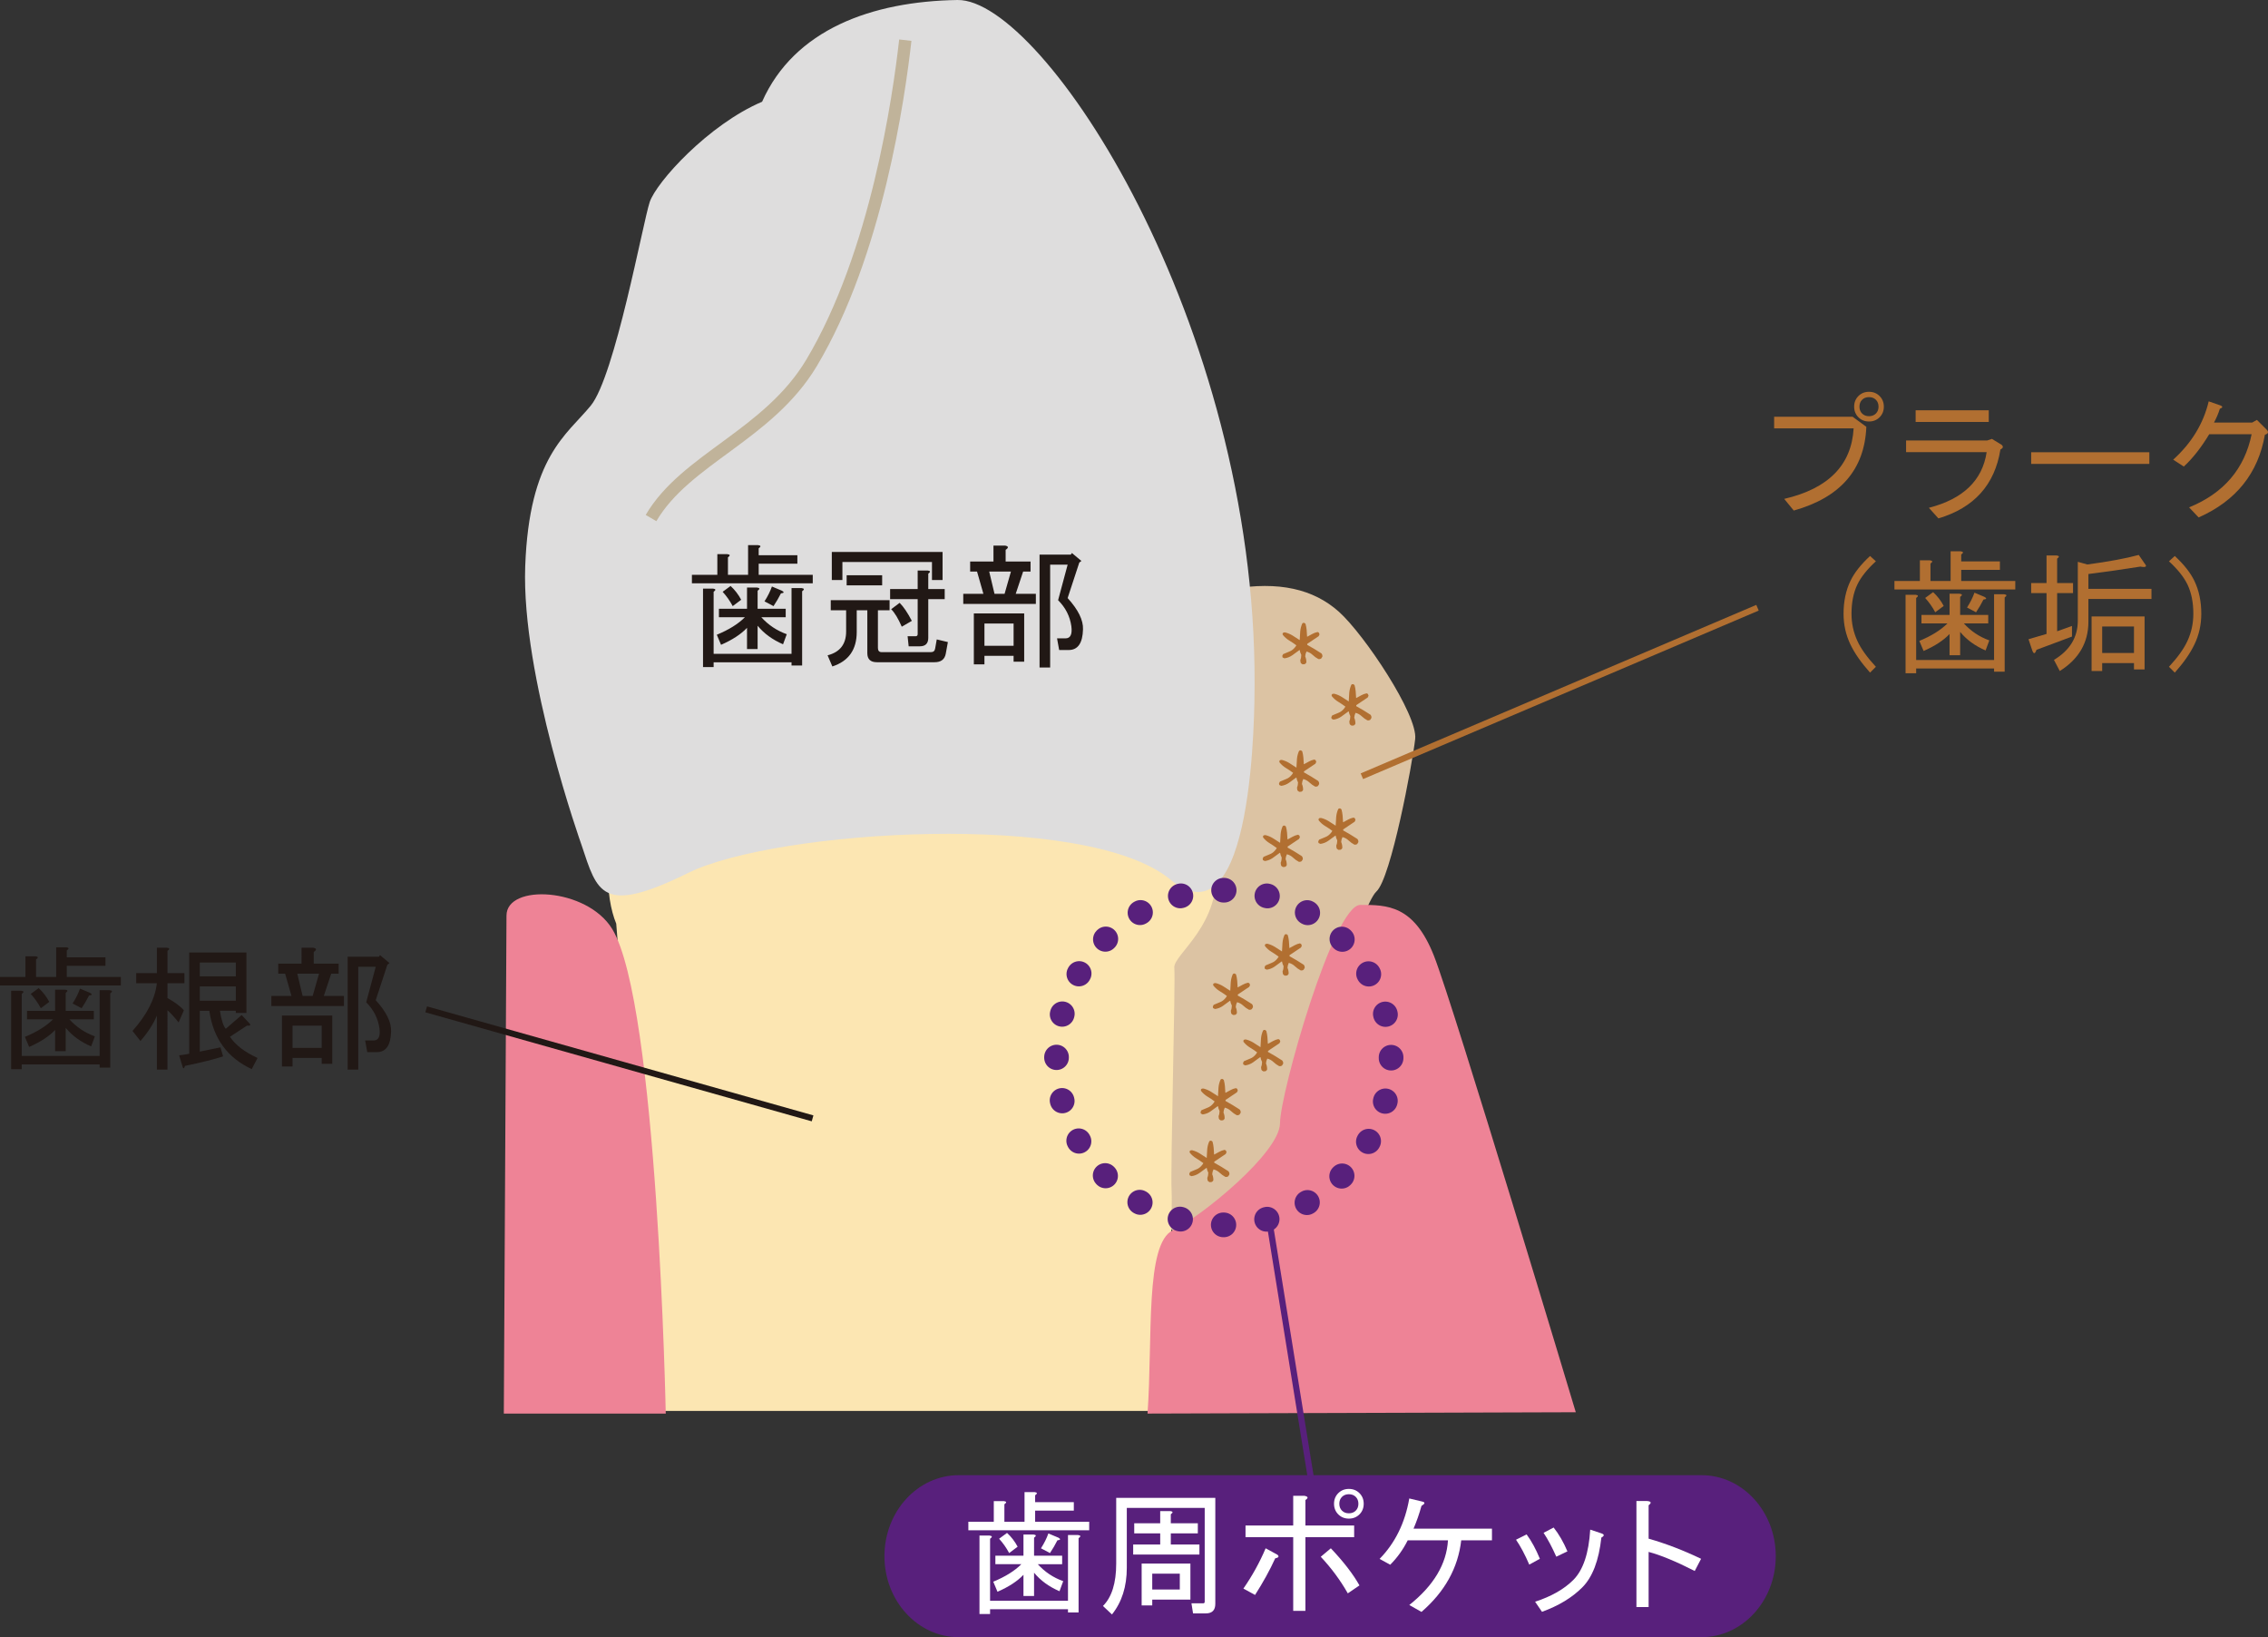 <?xml version="1.0" encoding="utf-8"?>
<!-- Generator: Adobe Illustrator 12.0.0, SVG Export Plug-In . SVG Version: 6.00 Build 51448)  -->
<!DOCTYPE svg PUBLIC "-//W3C//DTD SVG 1.1//EN" "http://www.w3.org/Graphics/SVG/1.1/DTD/svg11.dtd">
<svg  version="1.1" id="レイヤー_1" xmlns="http://www.w3.org/2000/svg" xmlns:xlink="http://www.w3.org/1999/xlink" width="367.773" height="265.41"
	 viewBox="110.56 290.256 367.773 265.41" overflow="visible" enable-background="new 110.56 290.256 367.773 265.41"
	 xml:space="preserve">
<rect x="110.56" y="290.256" width="367.773" height="265.41" fill="#333333" stroke="none"/>
<path fill="#DCC3A3" d="M310.313,385.744c7.596-1.303,13.238-0.001,17.361,3.688s12.803,16.711,12.369,20.617
	s-3.905,22.569-6.293,24.739s-10.417,27.777-11.285,31.684s-7.379,24.521-12.804,24.956s-10.417-1.519-11.719-4.557
	s0.651-38.629,1.953-43.62s5.642-11.719,6.944-17.361S310.313,385.744,310.313,385.744z"/>
<path fill="#FCE6B2" d="M210.486,439.993c-1.735-4.123-2.604-13.89,3.256-15.191s92.882-4.557,93.967,5.426
	s-6.944,14.756-6.728,16.927s-0.65,32.769-0.434,36.241s-1.085,35.591-1.085,35.591h-82.683L210.486,439.993z"/>
<path fill="#EE8396" d="M296.641,519.42c0.868-12.369-0.435-27.561,4.123-29.73s17.361-12.587,17.361-17.361
	s8.68-35.373,13.021-35.373s8.68-0.001,11.936,8.246s23.004,74.002,23.004,74.002L296.641,519.42z"/>
<path fill="#EE8396" d="M192.691,438.691c0-5.209,13.021-4.558,17.145,2.17c7.379,12.153,8.681,78.559,8.681,78.559h-26.259
	L192.691,438.691z"/>
<g>
	<path fill="#211815" d="M110.56,448.637h4.125v-3.352h1.633c0.459,0.058,0.488,0.229,0.086,0.516v2.836h3.266v-4.813h1.633
		c0.459,0.058,0.488,0.229,0.086,0.516v1.117h6.273v1.375h-6.273v1.805h8.766v1.375H110.56V448.637z M128.435,451.302v12.031h-1.719
		v-0.516h-12.633v0.773h-1.719v-12.719h1.633c0.459,0.058,0.488,0.229,0.086,0.516v10.055h12.633v-10.656h1.633
		C128.808,450.844,128.837,451.015,128.435,451.302z M121.216,454.137h4.555v1.375h-3.953c1.146,1.261,2.521,2.178,4.125,2.75
		l-0.602,1.633c-1.719-0.744-3.094-1.747-4.125-3.008v3.781h-1.719v-3.438c-0.973,1.031-2.377,1.948-4.211,2.75l-0.688-1.633
		c1.949-0.802,3.467-1.747,4.555-2.836h-4.211v-1.375h4.555V450.7h1.633c0.459,0.058,0.488,0.229,0.086,0.516V454.137z
		 M115.544,451.387l1.289-0.945c0.688,0.631,1.262,1.375,1.719,2.234l-1.375,1.031C116.72,452.848,116.175,452.075,115.544,451.387z
		 M125.169,451.216c0.402,0.229,0.344,0.373-0.172,0.43c-0.344,0.688-0.744,1.375-1.203,2.063l-1.461-0.773
		c0.516-0.802,0.918-1.604,1.203-2.406L125.169,451.216z"/>
	<path fill="#211815" d="M137.716,463.661h-1.719v-8.766c-0.572,1.375-1.461,2.75-2.664,4.125l-1.289-1.633
		c2.35-2.635,3.668-5.213,3.953-7.734h-3.352v-1.633h3.352v-4.125h1.633c0.459,0.058,0.488,0.229,0.086,0.516v3.609h2.75v1.633
		h-2.75v2.406c1.146,0.631,2.035,1.289,2.664,1.977l-0.859,1.977c-0.629-0.802-1.23-1.461-1.805-1.977V463.661z M151.38,463.575
		c-3.953-1.834-6.244-4.984-6.875-9.453h-1.547v6.617c1.146-0.229,2.264-0.458,3.352-0.688l0.43,1.461
		c-1.375,0.458-3.438,0.974-6.188,1.547c-0.113,0.4-0.229,0.486-0.344,0.258l-0.602-1.977c0.574-0.057,1.117-0.143,1.633-0.258
		v-16.414h9.281v9.797h-1.719v-0.344h-2.578c0.23,1.49,0.545,2.464,0.945,2.922l2.578-2.234l1.203,1.289
		c0.344,0.344,0.23,0.487-0.344,0.43l-2.75,1.805c0.859,1.318,2.35,2.464,4.469,3.438L151.38,463.575z M148.802,446.302h-5.844
		v2.234h5.844V446.302z M148.802,450.169h-5.844v2.32h5.844V450.169z"/>
	<path fill="#211815" d="M159.458,443.895h1.891c0.574,0.115,0.602,0.344,0.086,0.688v1.891h4.039v1.633h-1.203l-1.203,3.609h3.266
		v1.633H154.56v-1.633h3.266l-1.031-3.609h-1.117v-1.633h3.781V443.895z M156.279,454.895h8.164v7.82h-1.719v-0.945h-4.727v1.375
		h-1.719V454.895z M157.997,456.528v3.609h4.727v-3.609H157.997z M162.294,448.106h-3.523l0.859,3.609h1.633L162.294,448.106z
		 M170.114,460.825l-0.344-1.891h1.375c0.803,0,1.117-0.658,0.945-1.977c-0.229-1.604-0.945-3.008-2.148-4.211l1.547-5.758h-2.836
		v16.672h-1.719v-18.305h5.07l0.172-0.258l1.547,1.289l-0.344,0.258l-1.891,5.758c1.719,1.891,2.551,3.581,2.492,5.07
		c-0.057,2.234-0.83,3.352-2.32,3.352H170.114z"/>
</g>
<line fill="none" stroke="#211815" x1="179.667" y1="453.886" x2="242.325" y2="471.561"/>
<path fill="#58207C" d="M398.513,542.536c0,7.252-5.393,13.13-12.045,13.13H266.025c-6.652,0-12.045-5.878-12.045-13.13l0,0
	c0-7.251,5.393-13.129,12.045-13.129h120.443C393.12,529.407,398.513,535.285,398.513,542.536L398.513,542.536z"/>
<g>
	<path fill="#FFFFFF" d="M267.585,536.963h4.125v-3.352h1.633c0.459,0.058,0.488,0.229,0.086,0.516v2.836h3.266v-4.813h1.633
		c0.459,0.058,0.488,0.229,0.086,0.516v1.117h6.273v1.375h-6.273v1.805h8.766v1.375h-19.594V536.963z M285.46,539.627v12.031h-1.719
		v-0.516h-12.633v0.773h-1.719v-12.719h1.633c0.459,0.058,0.488,0.229,0.086,0.516v10.055h12.633v-10.656h1.633
		C285.833,539.169,285.862,539.341,285.46,539.627z M278.241,542.463h4.555v1.375h-3.953c1.146,1.261,2.521,2.178,4.125,2.75
		l-0.602,1.633c-1.719-0.744-3.094-1.747-4.125-3.008v3.781h-1.719v-3.438c-0.973,1.031-2.377,1.948-4.211,2.75l-0.688-1.633
		c1.949-0.802,3.467-1.747,4.555-2.836h-4.211v-1.375h4.555v-3.438h1.633c0.459,0.058,0.488,0.229,0.086,0.516V542.463z
		 M272.57,539.713l1.289-0.945c0.688,0.631,1.262,1.375,1.719,2.234l-1.375,1.031C273.745,541.174,273.2,540.4,272.57,539.713z
		 M282.195,539.541c0.402,0.229,0.344,0.373-0.172,0.43c-0.344,0.688-0.744,1.375-1.203,2.063l-1.461-0.773
		c0.516-0.802,0.918-1.604,1.203-2.406L282.195,539.541z"/>
	<path fill="#FFFFFF" d="M291.562,533.08h16.07v17.188c0,1.031-0.516,1.547-1.547,1.547h-2.063l-0.258-1.633h1.891
		c0.172,0,0.258-0.086,0.258-0.258v-15.211H293.28v9.711c0,3.037-0.801,5.558-2.406,7.563l-1.461-1.375
		c1.434-1.432,2.148-3.724,2.148-6.875V533.08z M294.484,538.838v-1.633h4.211v-1.977h1.633c0.459,0.058,0.488,0.229,0.086,0.516
		v1.461h4.383v1.633h-4.383v1.805h4.641v1.633h-10.742v-1.633h4.383v-1.805H294.484z M295.687,550.525v-6.789h7.906v5.844h-6.188
		v0.945H295.687z M297.405,547.947h4.469v-2.578h-4.469V547.947z"/>
	<path fill="#FFFFFF" d="M317.687,542.291c0.344,0.287,0.23,0.487-0.344,0.602c-0.859,1.891-1.947,3.867-3.266,5.93l-1.891-1.031
		c1.434-2.063,2.637-4.239,3.609-6.531L317.687,542.291z M322.241,537.564h7.906v1.891h-7.906V551.4h-1.977v-11.945h-7.734v-1.891
		h7.734v-4.813h1.805c0.631,0.115,0.688,0.344,0.172,0.688V537.564z M326.366,541.26c2.063,2.178,3.609,4.183,4.641,6.016
		l-1.891,1.289c-1.203-2.119-2.664-4.096-4.383-5.93L326.366,541.26z M327.57,535.76c-0.457-0.458-0.688-1.031-0.688-1.719
		s0.23-1.26,0.688-1.719c0.459-0.458,1.031-0.688,1.719-0.688s1.262,0.229,1.719,0.688c0.459,0.459,0.688,1.031,0.688,1.719
		s-0.229,1.261-0.688,1.719c-0.457,0.459-1.031,0.688-1.719,0.688S328.029,536.219,327.57,535.76z M330.405,535.158
		c0.287-0.286,0.43-0.658,0.43-1.117c0-0.458-0.143-0.83-0.43-1.117c-0.285-0.286-0.658-0.43-1.117-0.43
		c-0.457,0-0.83,0.144-1.117,0.43c-0.285,0.287-0.43,0.659-0.43,1.117c0,0.459,0.145,0.831,0.43,1.117
		c0.287,0.287,0.66,0.43,1.117,0.43C329.747,535.588,330.12,535.445,330.405,535.158z"/>
	<path fill="#FFFFFF" d="M334.273,542.978c2.521-2.578,4.125-5.844,4.813-9.797l2.148,0.516c0.459,0.115,0.402,0.344-0.172,0.688
		c-0.344,1.261-0.773,2.492-1.289,3.695h12.719v1.891h-4.984c-0.516,4.469-2.664,8.336-6.445,11.602l-1.977-1.117
		c3.953-3.15,6.045-6.646,6.273-10.484h-6.531c-0.744,1.49-1.689,2.808-2.836,3.953L334.273,542.978z"/>
	<path fill="#FFFFFF" d="M356.394,539.869l1.719-0.859c0.801,1.089,1.518,2.406,2.148,3.953l-1.719,0.945
		C357.855,542.304,357.138,540.958,356.394,539.869z M367.136,547.603c-1.662,1.662-3.84,2.979-6.531,3.953l-1.117-1.633
		c2.635-0.859,4.697-2.033,6.188-3.523c1.604-1.604,2.52-4.325,2.75-8.164l1.805,0.602c0.516,0.172,0.516,0.401,0,0.688
		C369.827,543.25,368.796,545.942,367.136,547.603z M360.862,538.752l1.633-0.859c0.859,1.089,1.604,2.378,2.234,3.867l-1.805,0.859
		C362.237,541.072,361.55,539.783,360.862,538.752z"/>
	<path fill="#FFFFFF" d="M386.404,542.963l-1.031,1.977c-3.037-1.547-5.529-2.578-7.477-3.094v8.938h-1.977v-17.188h1.719
		c0.688,0.058,0.773,0.287,0.258,0.688v5.414C380.702,540.5,383.538,541.588,386.404,542.963z"/>
</g>
<line fill="none" stroke="#58207C" x1="316.388" y1="488.173" x2="323.332" y2="531.141"/>
<path fill="#DEDDDD" d="M204.844,427.192c2.604,7.813,3.256,11.501,17.361,4.557s64.453-10.198,78.125,1.086
	s13.658-27.995,13.672-31.685c0.217-58.594-34.289-111.111-48.178-110.894s-26.475,4.774-31.684,16.493
	c-8.681,3.689-17.145,13.021-18.229,16.276s-5.643,28.212-9.549,32.986s-9.982,8.247-10.633,26.042
	C195.078,399.848,204.844,427.192,204.844,427.192z"/>
<path fill="none" stroke="#C0B39A" stroke-width="2" d="M257.362,296.766c-1.043,9.255-4.652,34.661-15.191,52.301
	c-7.008,11.729-20.409,15.555-26.042,25.174"/>
<g>
	<path fill="#211815" d="M222.757,383.447h4.125v-3.352h1.633c0.458,0.058,0.487,0.229,0.086,0.516v2.836h3.266v-4.813h1.633
		c0.458,0.058,0.487,0.229,0.086,0.516v1.117h6.273v1.375h-6.273v1.805h8.766v1.375h-19.594V383.447z M240.632,386.111v12.031
		h-1.719v-0.516H226.28v0.773h-1.719v-12.719h1.633c0.458,0.058,0.487,0.229,0.086,0.516v10.055h12.633v-10.656h1.633
		C241.004,385.653,241.033,385.825,240.632,386.111z M233.413,388.947h4.555v1.375h-3.953c1.146,1.261,2.521,2.178,4.125,2.75
		l-0.602,1.633c-1.719-0.744-3.094-1.747-4.125-3.008v3.781h-1.719v-3.438c-0.974,1.031-2.378,1.948-4.211,2.75l-0.688-1.633
		c1.948-0.802,3.466-1.747,4.555-2.836h-4.211v-1.375h4.555v-3.438h1.633c0.458,0.058,0.487,0.229,0.086,0.516V388.947z
		 M227.741,386.197l1.289-0.945c0.688,0.631,1.261,1.375,1.719,2.234l-1.375,1.031C228.916,387.658,228.371,386.885,227.741,386.197
		z M237.366,386.025c0.401,0.229,0.344,0.373-0.172,0.43c-0.344,0.688-0.745,1.375-1.203,2.063l-1.461-0.773
		c0.516-0.802,0.917-1.604,1.203-2.406L237.366,386.025z"/>
	<path fill="#211815" d="M247.765,389.189h-2.492v-1.633h9.539v1.633h-1.891v6.102c0,0.459,0.2,0.688,0.602,0.688h7.992
		c0.401,0,0.63-0.2,0.688-0.602l0.258-1.461l1.805,0.43l-0.344,1.891c-0.172,0.916-0.773,1.375-1.805,1.375h-9.367
		c-1.031,0-1.547-0.487-1.547-1.461v-6.961h-1.719v3.523c0,2.865-1.317,4.727-3.953,5.586l-0.773-1.805
		c2.005-0.516,3.008-1.805,3.008-3.867V389.189z M263.405,379.736v4.555h-1.719v-2.922h-14.523v2.922h-1.719v-4.555H263.405z
		 M253.609,383.517v1.633h-5.758v-1.633H253.609z M254.898,385.752h4.469v-3.008h1.633c0.458,0.058,0.487,0.229,0.086,0.516v2.492
		h2.664v1.633h-2.664v6.273c0,0.917-0.458,1.375-1.375,1.375h-1.805l-0.172-1.633h1.289c0.229,0,0.344-0.114,0.344-0.344v-5.672
		h-4.469V385.752z M256.788,391.853c-0.573-1.317-1.146-2.263-1.719-2.836l1.375-1.031c0.63,0.631,1.289,1.604,1.977,2.922
		L256.788,391.853z"/>
	<path fill="#211815" d="M271.655,378.705h1.891c0.573,0.115,0.602,0.344,0.086,0.688v1.891h4.039v1.633h-1.203l-1.203,3.609h3.266
		v1.633h-11.773v-1.633h3.266l-1.031-3.609h-1.117v-1.633h3.781V378.705z M268.476,389.705h8.164v7.82h-1.719v-0.945h-4.727v1.375
		h-1.719V389.705z M270.195,391.338v3.609h4.727v-3.609H270.195z M274.491,382.916h-3.523l0.859,3.609h1.633L274.491,382.916z
		 M282.312,395.635l-0.344-1.891h1.375c0.802,0,1.117-0.658,0.945-1.977c-0.229-1.604-0.945-3.008-2.148-4.211l1.547-5.758h-2.836
		v16.672h-1.719v-18.305h5.07l0.172-0.258l1.547,1.289l-0.344,0.258l-1.891,5.758c1.719,1.891,2.55,3.581,2.492,5.07
		c-0.058,2.234-0.831,3.352-2.32,3.352H282.312z"/>
</g>
<g>
	<path fill="#B16F31" d="M398.249,359.705v-1.891h12.719l2.234,1.633c-0.287,6.933-4.211,11.459-11.773,13.578l-1.547-1.891
		c7.161-1.661,10.914-5.471,11.258-11.43H398.249z M411.913,357.9c-0.459-0.458-0.688-1.031-0.688-1.719s0.229-1.26,0.688-1.719
		c0.458-0.458,1.031-0.688,1.719-0.688s1.26,0.229,1.719,0.688c0.458,0.459,0.688,1.031,0.688,1.719s-0.229,1.261-0.688,1.719
		c-0.459,0.459-1.031,0.688-1.719,0.688S412.371,358.359,411.913,357.9z M414.749,357.299c0.286-0.286,0.43-0.658,0.43-1.117
		c0-0.458-0.144-0.83-0.43-1.117c-0.287-0.286-0.659-0.43-1.117-0.43c-0.459,0-0.831,0.144-1.117,0.43
		c-0.287,0.287-0.43,0.659-0.43,1.117c0,0.459,0.143,0.831,0.43,1.117c0.286,0.287,0.658,0.43,1.117,0.43
		C414.09,357.728,414.462,357.586,414.749,357.299z"/>
	<path fill="#B16F31" d="M423.343,372.58c5.558-1.432,8.68-4.439,9.367-9.023h-13.063v-1.891h13.148l0.773-0.258l1.547,0.945
		c0.344,0.287,0.286,0.545-0.172,0.773c-0.917,5.729-4.269,9.453-10.055,11.172L423.343,372.58z M433.054,358.658h-11.859v-1.891
		h11.859V358.658z"/>
	<path fill="#B16F31" d="M439.929,365.463v-1.891h19.164v1.891H439.929z"/>
	<path fill="#B16F31" d="M467.085,374.142l-1.547-1.633c5.614-2.291,8.995-6.244,10.141-11.859h-6.875
		c-1.317,2.178-2.692,3.925-4.125,5.242l-1.719-1.117c2.979-2.692,4.898-5.844,5.758-9.453l1.977,0.688
		c0.344,0.172,0.286,0.344-0.172,0.516c-0.229,0.745-0.544,1.49-0.945,2.234h6.188l0.773-0.43l1.547,1.547
		c0.401,0.401,0.315,0.688-0.258,0.859C476.738,366.981,473.158,371.45,467.085,374.142z"/>
	<path fill="#B16F31" d="M413.804,380.392l0.945,0.859c-1.433,1.318-2.436,2.578-3.008,3.781c-0.631,1.318-0.945,2.894-0.945,4.727
		c0,1.547,0.314,3.008,0.945,4.383c0.572,1.261,1.575,2.664,3.008,4.211l-0.945,0.945c-1.433-1.604-2.492-3.122-3.18-4.555
		c-0.745-1.547-1.117-3.208-1.117-4.984c0-2.005,0.372-3.781,1.117-5.328C411.254,383.114,412.314,381.767,413.804,380.392z"/>
	<path fill="#B16F31" d="M417.757,384.447h4.125v-3.352h1.633c0.458,0.058,0.486,0.229,0.086,0.516v2.836h3.266v-4.813h1.633
		c0.458,0.058,0.487,0.229,0.086,0.516v1.117h6.273v1.375h-6.273v1.805h8.766v1.375h-19.594V384.447z M435.632,387.111v12.031
		h-1.719v-0.516H421.28v0.773h-1.719v-12.719h1.633c0.458,0.058,0.486,0.229,0.086,0.516v10.055h12.633v-10.656h1.633
		C436.004,386.653,436.033,386.825,435.632,387.111z M428.413,389.947h4.555v1.375h-3.953c1.146,1.261,2.521,2.178,4.125,2.75
		l-0.602,1.633c-1.719-0.744-3.094-1.747-4.125-3.008v3.781h-1.719v-3.438c-0.975,1.031-2.378,1.948-4.211,2.75l-0.688-1.633
		c1.947-0.802,3.466-1.747,4.555-2.836h-4.211v-1.375h4.555v-3.438h1.633c0.458,0.058,0.487,0.229,0.086,0.516V389.947z
		 M422.741,387.197l1.289-0.945c0.688,0.631,1.26,1.375,1.719,2.234l-1.375,1.031C423.915,388.658,423.371,387.885,422.741,387.197z
		 M432.366,387.025c0.401,0.229,0.344,0.373-0.172,0.43c-0.344,0.688-0.745,1.375-1.203,2.063l-1.461-0.773
		c0.516-0.802,0.917-1.604,1.203-2.406L432.366,387.025z"/>
	<path fill="#B16F31" d="M439.929,386.408v-1.633h2.492v-4.469h1.633c0.458,0.058,0.487,0.229,0.086,0.516v3.953h2.578v1.633h-2.578
		v6.188l2.406-0.859v1.719l-5.758,2.148c-0.229,0.688-0.458,0.717-0.688,0.086l-0.602-1.805l2.922-0.859v-6.617H439.929z
		 M449.21,385.72h10.227v1.633H449.21v3.695c0,3.381-1.547,6.045-4.641,7.992l-0.945-1.805c2.578-1.547,3.867-3.666,3.867-6.359
		v-9.539l1.547,0.43c3.438-0.458,6.216-0.974,8.336-1.547l0.945,1.375c0.458,0.516,0.229,0.688-0.688,0.516
		c-2.864,0.459-5.672,0.859-8.422,1.203V385.72z M456.601,398.783v-1.031h-5.156v1.289h-1.719v-8.852h8.594v8.594H456.601z
		 M456.601,391.822h-5.156v4.297h5.156V391.822z"/>
	<path fill="#B16F31" d="M463.218,399.299l-0.945-0.945c1.433-1.547,2.435-2.95,3.008-4.211c0.63-1.375,0.945-2.836,0.945-4.383
		c0-1.833-0.315-3.408-0.945-4.727c-0.573-1.203-1.575-2.463-3.008-3.781l0.945-0.859c1.489,1.375,2.55,2.722,3.18,4.039
		c0.745,1.547,1.117,3.323,1.117,5.328c0,1.776-0.372,3.438-1.117,4.984C465.71,396.177,464.651,397.694,463.218,399.299z"/>
</g>
<circle fill="none" stroke="#58207C" stroke-width="4" stroke-linecap="round" stroke-dasharray="0.1 7" cx="309.009" cy="461.7" r="27.127"/>
<g>
	<path fill="#B16F31" d="M321.786,397.955c-0.156-0.063-0.266-0.164-0.328-0.305l-0.047-0.387c0.109-0.25,0.164-0.531,0.164-0.844
		c-0.125-0.234-0.211-0.492-0.258-0.773h-0.047c-0.375,0.281-0.756,0.559-1.143,0.832s-0.814,0.441-1.283,0.504l-0.305-0.141
		l-0.047-0.258l0.141-0.281c0.344-0.156,0.689-0.301,1.037-0.434s0.654-0.371,0.92-0.715l0.188-0.281
		c-0.375-0.281-0.764-0.543-1.166-0.785s-0.752-0.551-1.049-0.926l-0.023-0.188l0.094-0.141c0.109-0.047,0.227-0.063,0.352-0.047
		c0.422,0.109,0.822,0.281,1.201,0.516s0.756,0.477,1.131,0.727c0.016-0.469,0.043-0.934,0.082-1.395s0.152-0.898,0.34-1.313
		c0.078-0.078,0.18-0.109,0.305-0.094l0.211,0.152c0.094,0.328,0.156,0.668,0.188,1.02s0.055,0.707,0.07,1.066h0.047
		c0.266-0.141,0.531-0.285,0.797-0.434s0.555-0.254,0.867-0.316l0.211,0.117l0.094,0.281l-0.141,0.281l-1.852,1.242v0.164
		c0.391,0.219,0.777,0.441,1.16,0.668s0.762,0.465,1.137,0.715c0.125,0.141,0.18,0.313,0.164,0.516l-0.188,0.305
		c-0.141,0.094-0.297,0.125-0.469,0.094c-0.328-0.172-0.637-0.395-0.926-0.668s-0.621-0.457-0.996-0.551
		c-0.125,0.25-0.195,0.516-0.211,0.797c0.125,0.281,0.188,0.598,0.188,0.949c-0.047,0.141-0.141,0.242-0.281,0.305L321.786,397.955z
		"/>
</g>
<g>
	<path fill="#B16F31" d="M329.737,407.894c-0.156-0.063-0.266-0.164-0.328-0.305l-0.047-0.387c0.109-0.25,0.164-0.531,0.164-0.844
		c-0.125-0.234-0.211-0.492-0.258-0.773h-0.047c-0.375,0.281-0.756,0.559-1.143,0.832s-0.814,0.441-1.283,0.504l-0.305-0.141
		l-0.047-0.258l0.141-0.281c0.344-0.156,0.689-0.301,1.037-0.434s0.654-0.371,0.92-0.715l0.188-0.281
		c-0.375-0.281-0.764-0.543-1.166-0.785s-0.752-0.551-1.049-0.926l-0.023-0.188l0.094-0.141c0.109-0.047,0.227-0.063,0.352-0.047
		c0.422,0.109,0.822,0.281,1.201,0.516s0.756,0.477,1.131,0.727c0.016-0.469,0.043-0.934,0.082-1.395s0.152-0.898,0.34-1.313
		c0.078-0.078,0.18-0.109,0.305-0.094l0.211,0.152c0.094,0.328,0.156,0.668,0.188,1.02s0.055,0.707,0.07,1.066h0.047
		c0.266-0.141,0.531-0.285,0.797-0.434s0.555-0.254,0.867-0.316l0.211,0.117l0.094,0.281l-0.141,0.281l-1.852,1.242v0.164
		c0.391,0.219,0.777,0.441,1.16,0.668s0.762,0.465,1.137,0.715c0.125,0.141,0.18,0.313,0.164,0.516l-0.188,0.305
		c-0.141,0.094-0.297,0.125-0.469,0.094c-0.328-0.172-0.637-0.395-0.926-0.668s-0.621-0.457-0.996-0.551
		c-0.125,0.25-0.195,0.516-0.211,0.797c0.125,0.281,0.188,0.598,0.188,0.949c-0.047,0.141-0.141,0.242-0.281,0.305L329.737,407.894z
		"/>
</g>
<g>
	<path fill="#B16F31" d="M321.256,418.628c-0.156-0.063-0.266-0.164-0.328-0.305l-0.047-0.387c0.109-0.25,0.164-0.531,0.164-0.844
		c-0.125-0.234-0.211-0.492-0.258-0.773h-0.047c-0.375,0.281-0.756,0.559-1.143,0.832s-0.814,0.441-1.283,0.504l-0.305-0.141
		l-0.047-0.258l0.141-0.281c0.344-0.156,0.689-0.301,1.037-0.434s0.654-0.371,0.92-0.715l0.188-0.281
		c-0.375-0.281-0.764-0.543-1.166-0.785s-0.752-0.551-1.049-0.926l-0.023-0.188l0.094-0.141c0.109-0.047,0.227-0.063,0.352-0.047
		c0.422,0.109,0.822,0.281,1.201,0.516s0.756,0.477,1.131,0.727c0.016-0.469,0.043-0.934,0.082-1.395s0.152-0.898,0.34-1.313
		c0.078-0.078,0.18-0.109,0.305-0.094l0.211,0.152c0.094,0.328,0.156,0.668,0.188,1.02s0.055,0.707,0.07,1.066h0.047
		c0.266-0.141,0.531-0.285,0.797-0.434s0.555-0.254,0.867-0.316l0.211,0.117l0.094,0.281l-0.141,0.281l-1.852,1.242v0.164
		c0.391,0.219,0.777,0.441,1.16,0.668s0.762,0.465,1.137,0.715c0.125,0.141,0.18,0.313,0.164,0.516l-0.188,0.305
		c-0.141,0.094-0.297,0.125-0.469,0.094c-0.328-0.172-0.637-0.395-0.926-0.668s-0.621-0.457-0.996-0.551
		c-0.125,0.25-0.195,0.516-0.211,0.797c0.125,0.281,0.188,0.598,0.188,0.949c-0.047,0.141-0.141,0.242-0.281,0.305L321.256,418.628z
		"/>
</g>
<g>
	<path fill="#B16F31" d="M327.617,428.037c-0.156-0.063-0.266-0.164-0.328-0.305l-0.047-0.387c0.109-0.25,0.164-0.531,0.164-0.844
		c-0.125-0.234-0.211-0.492-0.258-0.773h-0.047c-0.375,0.281-0.756,0.559-1.143,0.832s-0.814,0.441-1.283,0.504l-0.305-0.141
		l-0.047-0.258l0.141-0.281c0.344-0.156,0.689-0.301,1.037-0.434s0.654-0.371,0.92-0.715l0.188-0.281
		c-0.375-0.281-0.764-0.543-1.166-0.785s-0.752-0.551-1.049-0.926l-0.023-0.188l0.094-0.141c0.109-0.047,0.227-0.063,0.352-0.047
		c0.422,0.109,0.822,0.281,1.201,0.516s0.756,0.477,1.131,0.727c0.016-0.469,0.043-0.934,0.082-1.395s0.152-0.898,0.34-1.313
		c0.078-0.078,0.18-0.109,0.305-0.094l0.211,0.152c0.094,0.328,0.156,0.668,0.188,1.02s0.055,0.707,0.07,1.066h0.047
		c0.266-0.141,0.531-0.285,0.797-0.434s0.555-0.254,0.867-0.316l0.211,0.117l0.094,0.281l-0.141,0.281l-1.852,1.242v0.164
		c0.391,0.219,0.777,0.441,1.16,0.668s0.762,0.465,1.137,0.715c0.125,0.141,0.18,0.313,0.164,0.516l-0.188,0.305
		c-0.141,0.094-0.297,0.125-0.469,0.094c-0.328-0.172-0.637-0.395-0.926-0.668s-0.621-0.457-0.996-0.551
		c-0.125,0.25-0.195,0.516-0.211,0.797c0.125,0.281,0.188,0.598,0.188,0.949c-0.047,0.141-0.141,0.242-0.281,0.305L327.617,428.037z
		"/>
</g>
<g>
	<path fill="#B16F31" d="M318.607,430.819c-0.156-0.063-0.266-0.164-0.328-0.305l-0.047-0.387c0.109-0.25,0.164-0.531,0.164-0.844
		c-0.125-0.234-0.211-0.492-0.258-0.773h-0.047c-0.375,0.281-0.756,0.559-1.143,0.832s-0.814,0.441-1.283,0.504l-0.305-0.141
		l-0.047-0.258l0.141-0.281c0.344-0.156,0.689-0.301,1.037-0.434s0.654-0.371,0.92-0.715l0.188-0.281
		c-0.375-0.281-0.764-0.543-1.166-0.785s-0.752-0.551-1.049-0.926l-0.023-0.188l0.094-0.141c0.109-0.047,0.227-0.063,0.352-0.047
		c0.422,0.109,0.822,0.281,1.201,0.516s0.756,0.477,1.131,0.727c0.016-0.469,0.043-0.934,0.082-1.395s0.152-0.898,0.34-1.313
		c0.078-0.078,0.18-0.109,0.305-0.094l0.211,0.152c0.094,0.328,0.156,0.668,0.188,1.02s0.055,0.707,0.07,1.066h0.047
		c0.266-0.141,0.531-0.285,0.797-0.434s0.555-0.254,0.867-0.316l0.211,0.117l0.094,0.281l-0.141,0.281l-1.852,1.242v0.164
		c0.391,0.219,0.777,0.441,1.16,0.668s0.762,0.465,1.137,0.715c0.125,0.141,0.18,0.313,0.164,0.516l-0.188,0.305
		c-0.141,0.094-0.297,0.125-0.469,0.094c-0.328-0.172-0.637-0.395-0.926-0.668s-0.621-0.457-0.996-0.551
		c-0.125,0.25-0.195,0.516-0.211,0.797c0.125,0.281,0.188,0.598,0.188,0.949c-0.047,0.141-0.141,0.242-0.281,0.305L318.607,430.819z
		"/>
</g>
<g>
	<path fill="#B16F31" d="M310.523,454.805c-0.156-0.063-0.266-0.164-0.328-0.305l-0.047-0.387c0.109-0.25,0.164-0.531,0.164-0.844
		c-0.125-0.234-0.211-0.492-0.258-0.773h-0.047c-0.375,0.281-0.756,0.559-1.143,0.832s-0.814,0.441-1.283,0.504l-0.305-0.141
		l-0.047-0.258l0.141-0.281c0.344-0.156,0.689-0.301,1.037-0.434s0.654-0.371,0.92-0.715l0.188-0.281
		c-0.375-0.281-0.764-0.543-1.166-0.785s-0.752-0.551-1.049-0.926l-0.023-0.188l0.094-0.141c0.109-0.047,0.227-0.063,0.352-0.047
		c0.422,0.109,0.822,0.281,1.201,0.516s0.756,0.477,1.131,0.727c0.016-0.469,0.043-0.934,0.082-1.395s0.152-0.898,0.34-1.313
		c0.078-0.078,0.18-0.109,0.305-0.094l0.211,0.152c0.094,0.328,0.156,0.668,0.188,1.02s0.055,0.707,0.07,1.066h0.047
		c0.266-0.141,0.531-0.285,0.797-0.434s0.555-0.254,0.867-0.316l0.211,0.117l0.094,0.281l-0.141,0.281l-1.852,1.242v0.164
		c0.391,0.219,0.777,0.441,1.16,0.668s0.762,0.465,1.137,0.715c0.125,0.141,0.18,0.313,0.164,0.516l-0.188,0.305
		c-0.141,0.094-0.297,0.125-0.469,0.094c-0.328-0.172-0.637-0.395-0.926-0.668s-0.621-0.457-0.996-0.551
		c-0.125,0.25-0.195,0.516-0.211,0.797c0.125,0.281,0.188,0.598,0.188,0.949c-0.047,0.141-0.141,0.242-0.281,0.305L310.523,454.805z
		"/>
</g>
<g>
	<path fill="#B16F31" d="M318.913,448.428c-0.156-0.063-0.266-0.164-0.328-0.305l-0.047-0.387c0.109-0.25,0.164-0.531,0.164-0.844
		c-0.125-0.234-0.211-0.492-0.258-0.773h-0.047c-0.375,0.281-0.756,0.559-1.143,0.832s-0.814,0.441-1.283,0.504l-0.305-0.141
		l-0.047-0.258l0.141-0.281c0.344-0.156,0.689-0.301,1.037-0.434s0.654-0.371,0.92-0.715l0.188-0.281
		c-0.375-0.281-0.764-0.543-1.166-0.785s-0.752-0.551-1.049-0.926l-0.023-0.188l0.094-0.141c0.109-0.047,0.227-0.063,0.352-0.047
		c0.422,0.109,0.822,0.281,1.201,0.516s0.756,0.477,1.131,0.727c0.016-0.469,0.043-0.934,0.082-1.395s0.152-0.898,0.34-1.313
		c0.078-0.078,0.18-0.109,0.305-0.094l0.211,0.152c0.094,0.328,0.156,0.668,0.188,1.02s0.055,0.707,0.07,1.066h0.047
		c0.266-0.141,0.531-0.285,0.797-0.434s0.555-0.254,0.867-0.316l0.211,0.117l0.094,0.281l-0.141,0.281l-1.852,1.242v0.164
		c0.391,0.219,0.777,0.441,1.16,0.668s0.762,0.465,1.137,0.715c0.125,0.141,0.18,0.313,0.164,0.516l-0.188,0.305
		c-0.141,0.094-0.297,0.125-0.469,0.094c-0.328-0.172-0.637-0.395-0.926-0.668s-0.621-0.457-0.996-0.551
		c-0.125,0.25-0.195,0.516-0.211,0.797c0.125,0.281,0.188,0.598,0.188,0.949c-0.047,0.141-0.141,0.242-0.281,0.305L318.913,448.428z
		"/>
</g>
<g>
	<path fill="#B16F31" d="M315.425,463.947c-0.156-0.063-0.266-0.164-0.328-0.305l-0.047-0.387c0.109-0.25,0.164-0.531,0.164-0.844
		c-0.125-0.234-0.211-0.492-0.258-0.773h-0.047c-0.375,0.281-0.756,0.559-1.143,0.832s-0.814,0.441-1.283,0.504l-0.305-0.141
		l-0.047-0.258l0.141-0.281c0.344-0.156,0.689-0.301,1.037-0.434s0.654-0.371,0.92-0.715l0.188-0.281
		c-0.375-0.281-0.764-0.543-1.166-0.785s-0.752-0.551-1.049-0.926l-0.023-0.188l0.094-0.141c0.109-0.047,0.227-0.063,0.352-0.047
		c0.422,0.109,0.822,0.281,1.201,0.516s0.756,0.477,1.131,0.727c0.016-0.469,0.043-0.934,0.082-1.395s0.152-0.898,0.34-1.313
		c0.078-0.078,0.18-0.109,0.305-0.094l0.211,0.152c0.094,0.328,0.156,0.668,0.188,1.02s0.055,0.707,0.07,1.066h0.047
		c0.266-0.141,0.531-0.285,0.797-0.434s0.555-0.254,0.867-0.316l0.211,0.117l0.094,0.281l-0.141,0.281l-1.852,1.242v0.164
		c0.391,0.219,0.777,0.441,1.16,0.668s0.762,0.465,1.137,0.715c0.125,0.141,0.18,0.313,0.164,0.516l-0.188,0.305
		c-0.141,0.094-0.297,0.125-0.469,0.094c-0.328-0.172-0.637-0.395-0.926-0.668s-0.621-0.457-0.996-0.551
		c-0.125,0.25-0.195,0.516-0.211,0.797c0.125,0.281,0.188,0.598,0.188,0.949c-0.047,0.141-0.141,0.242-0.281,0.305L315.425,463.947z
		"/>
</g>
<g>
	<path fill="#B16F31" d="M308.534,471.898c-0.156-0.063-0.266-0.164-0.328-0.305l-0.047-0.387c0.109-0.25,0.164-0.531,0.164-0.844
		c-0.125-0.234-0.211-0.492-0.258-0.773h-0.047c-0.375,0.281-0.756,0.559-1.143,0.832s-0.814,0.441-1.283,0.504l-0.305-0.141
		l-0.047-0.258l0.141-0.281c0.344-0.156,0.689-0.301,1.037-0.434s0.654-0.371,0.92-0.715l0.188-0.281
		c-0.375-0.281-0.764-0.543-1.166-0.785s-0.752-0.551-1.049-0.926l-0.023-0.188l0.094-0.141c0.109-0.047,0.227-0.063,0.352-0.047
		c0.422,0.109,0.822,0.281,1.201,0.516s0.756,0.477,1.131,0.727c0.016-0.469,0.043-0.934,0.082-1.395s0.152-0.898,0.34-1.313
		c0.078-0.078,0.18-0.109,0.305-0.094l0.211,0.152c0.094,0.328,0.156,0.668,0.188,1.02s0.055,0.707,0.07,1.066h0.047
		c0.266-0.141,0.531-0.285,0.797-0.434s0.555-0.254,0.867-0.316l0.211,0.117l0.094,0.281l-0.141,0.281l-1.852,1.242v0.164
		c0.391,0.219,0.777,0.441,1.16,0.668s0.762,0.465,1.137,0.715c0.125,0.141,0.18,0.313,0.164,0.516l-0.188,0.305
		c-0.141,0.094-0.297,0.125-0.469,0.094c-0.328-0.172-0.637-0.395-0.926-0.668s-0.621-0.457-0.996-0.551
		c-0.125,0.25-0.195,0.516-0.211,0.797c0.125,0.281,0.188,0.598,0.188,0.949c-0.047,0.141-0.141,0.242-0.281,0.305L308.534,471.898z
		"/>
</g>
<g>
	<path fill="#B16F31" d="M306.706,481.905c-0.156-0.063-0.266-0.164-0.328-0.305l-0.047-0.387c0.109-0.25,0.164-0.531,0.164-0.844
		c-0.125-0.234-0.211-0.492-0.258-0.773h-0.047c-0.375,0.281-0.756,0.559-1.143,0.832s-0.814,0.441-1.283,0.504l-0.305-0.141
		l-0.047-0.258l0.141-0.281c0.344-0.156,0.689-0.301,1.037-0.434s0.654-0.371,0.92-0.715l0.188-0.281
		c-0.375-0.281-0.764-0.543-1.166-0.785s-0.752-0.551-1.049-0.926l-0.023-0.188l0.094-0.141c0.109-0.047,0.227-0.063,0.352-0.047
		c0.422,0.109,0.822,0.281,1.201,0.516s0.756,0.477,1.131,0.727c0.016-0.469,0.043-0.934,0.082-1.395s0.152-0.898,0.34-1.313
		c0.078-0.078,0.18-0.109,0.305-0.094l0.211,0.152c0.094,0.328,0.156,0.668,0.188,1.02s0.055,0.707,0.07,1.066h0.047
		c0.266-0.141,0.531-0.285,0.797-0.434s0.555-0.254,0.867-0.316l0.211,0.117l0.094,0.281l-0.141,0.281l-1.852,1.242v0.164
		c0.391,0.219,0.777,0.441,1.16,0.668s0.762,0.465,1.137,0.715c0.125,0.141,0.18,0.313,0.164,0.516l-0.188,0.305
		c-0.141,0.094-0.297,0.125-0.469,0.094c-0.328-0.172-0.637-0.395-0.926-0.668s-0.621-0.457-0.996-0.551
		c-0.125,0.25-0.195,0.516-0.211,0.797c0.125,0.281,0.188,0.598,0.188,0.949c-0.047,0.141-0.141,0.242-0.281,0.305L306.706,481.905z
		"/>
</g>
<line fill="none" stroke="#B16F31" x1="331.4" y1="416.096" x2="395.552" y2="388.78"/>
</svg>
